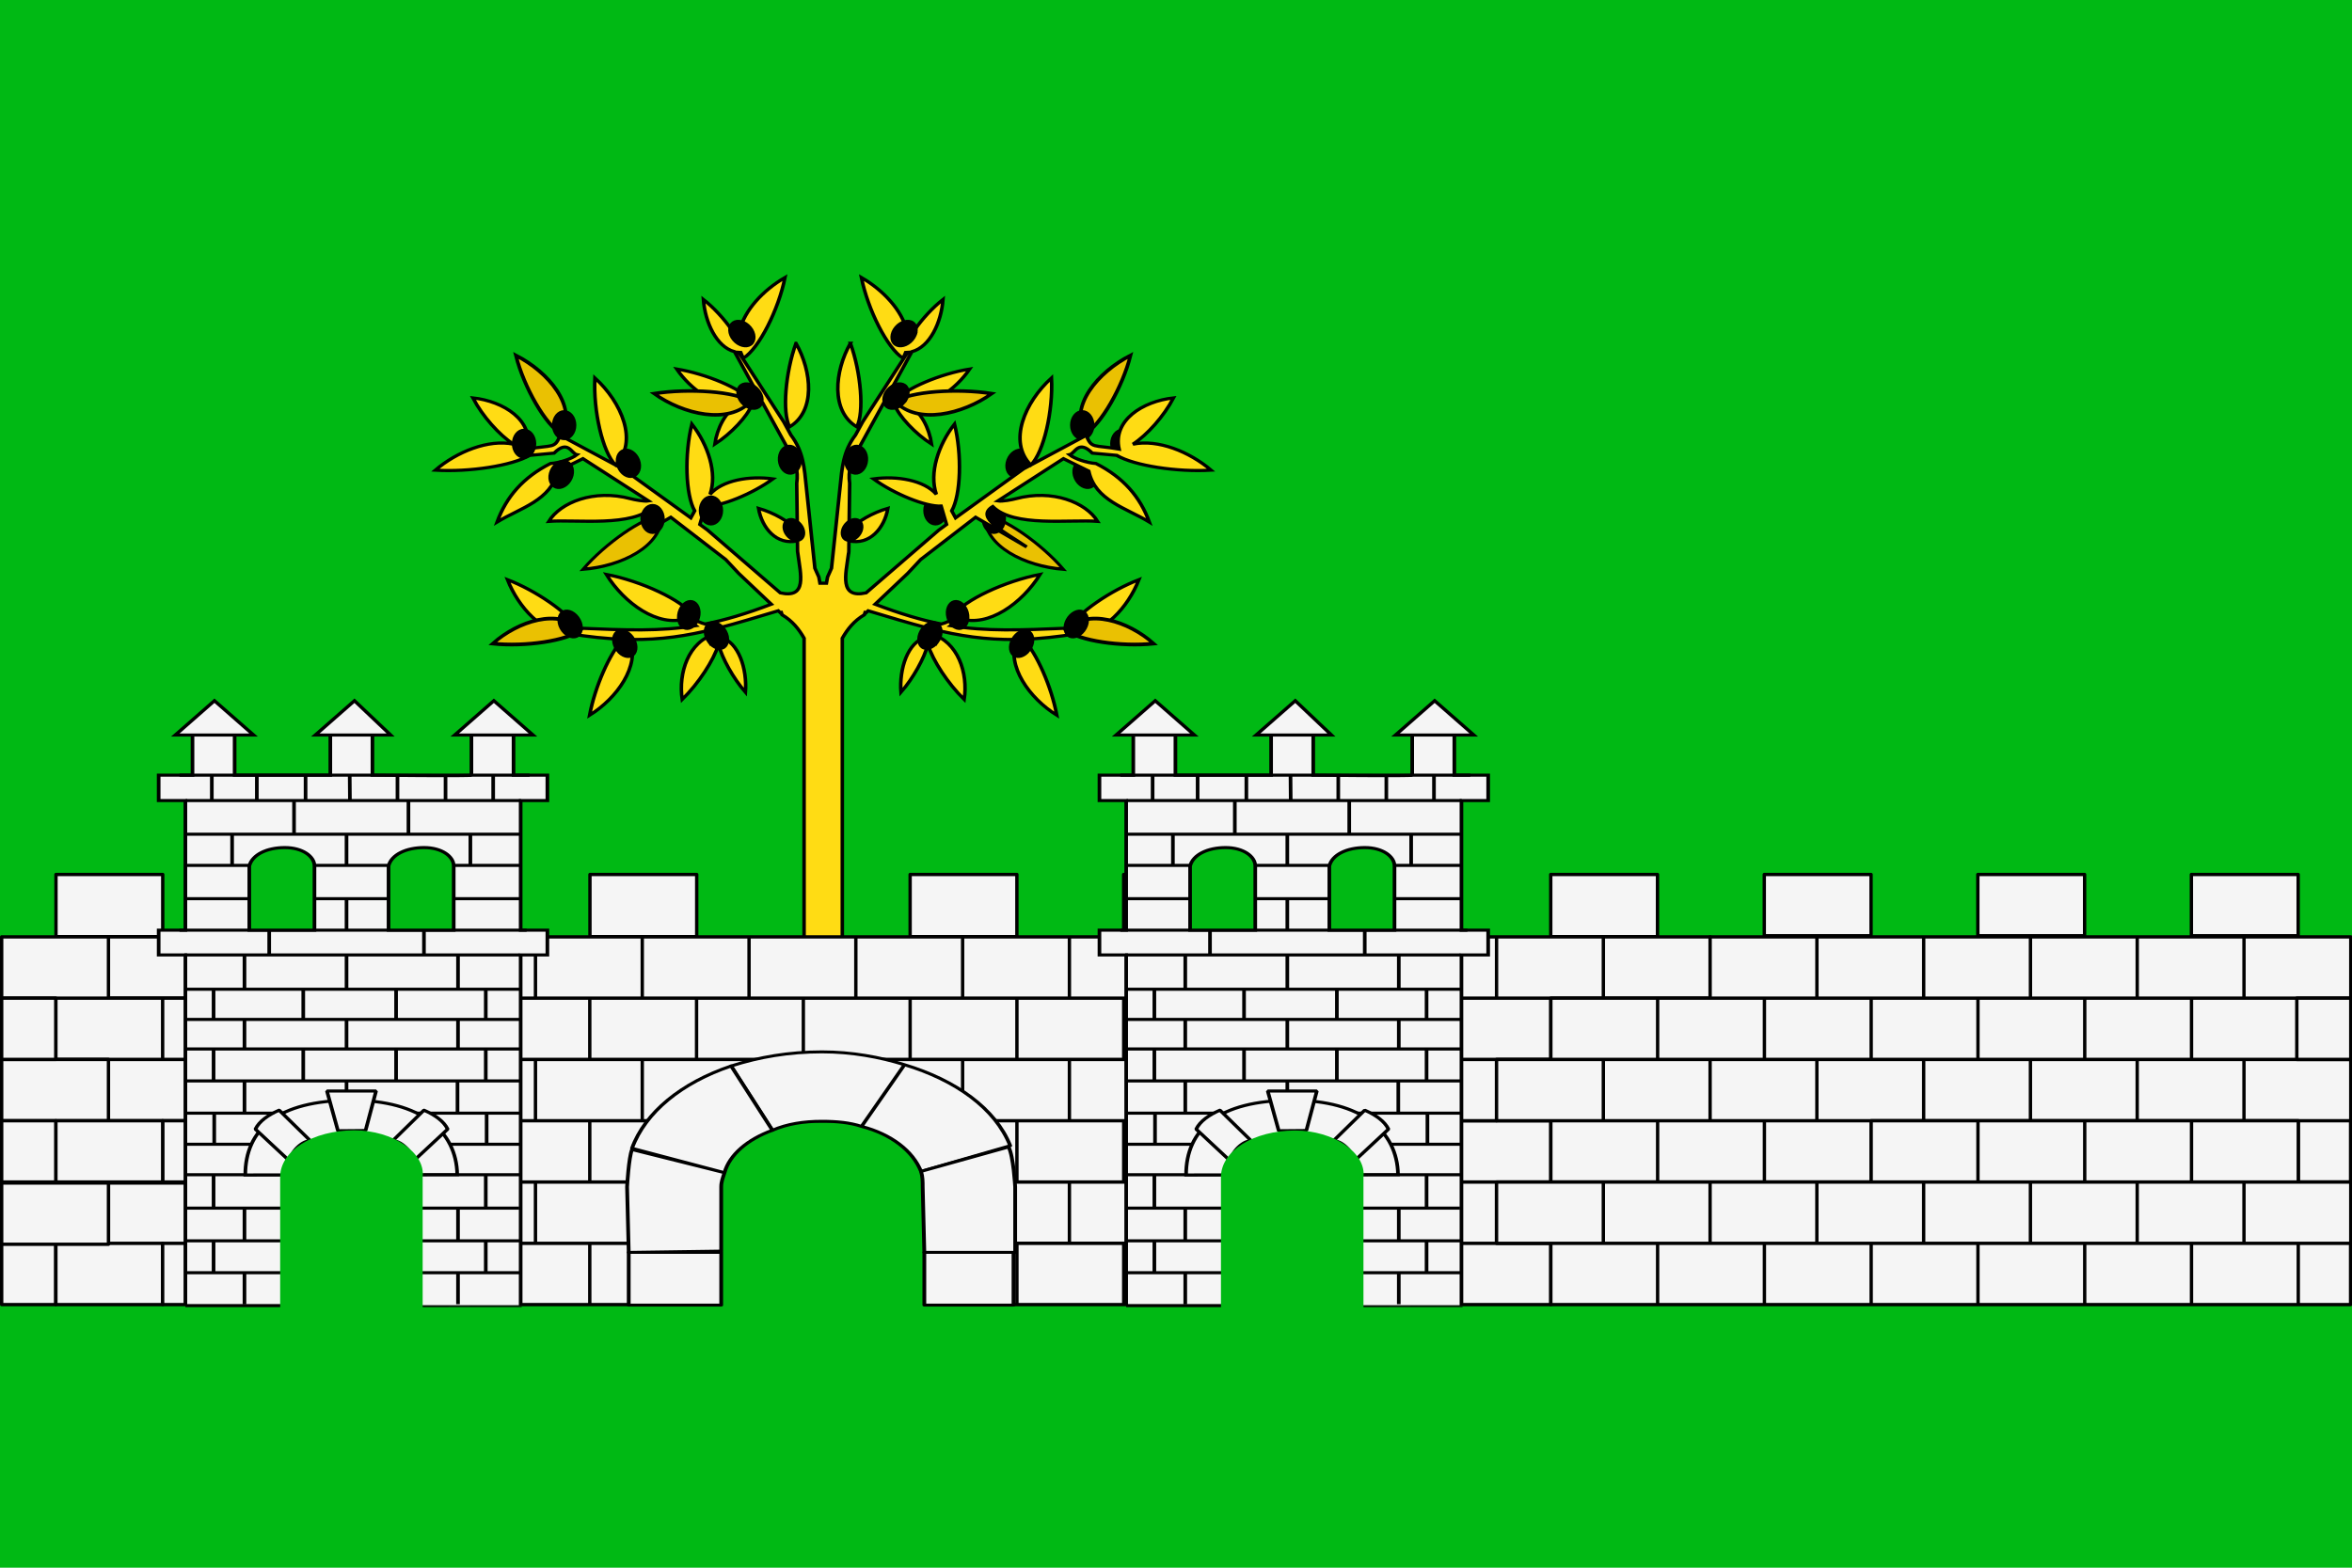 <svg xmlns="http://www.w3.org/2000/svg" width="750" height="500" viewBox="0 0 211.667 141.111"><path style="fill:#00b914;fill-opacity:1;stroke:none;stroke-width:.301;stroke-miterlimit:4;stroke-dasharray:none;stroke-dashoffset:0;stroke-opacity:.454" d="M0 68.889h211.667V210H0z" transform="translate(0 -68.889)"/><g style="display:inline;fill:#eac102;fill-opacity:1;stroke:#000;stroke-width:.347;stroke-miterlimit:4;stroke-dasharray:none;stroke-opacity:1"><g style="stroke-width:.346"><g style="stroke-width:.346"><path style="display:inline;fill:#eac102;fill-opacity:1;stroke:#000;stroke-width:.396px;stroke-linecap:butt;stroke-linejoin:miter;stroke-miterlimit:4;stroke-dasharray:none;stroke-opacity:1" d="M14.412 365.27c.645-3.459 6.244-4.969 10.983-4.636-3.353 2.476-8.586 4.73-10.983 4.635zM-2.293 367.003c-2.546 2.831.135 7.072 3.805 9.511-.24-3.66-2.012-8.224-3.805-9.51z" transform="matrix(.591 -.368 .508 .659 -96.468 -196.325)"/></g><path d="M-18.27 358.663c0 .821-.595 1.487-1.329 1.487-.733 0-1.328-.666-1.328-1.487 0-.821.595-1.487 1.328-1.487.734 0 1.328.666 1.328 1.487zM-25.576 357.711c0 .821-.594 1.487-1.328 1.487-.733 0-1.328-.666-1.328-1.487 0-.821.595-1.487 1.328-1.487.734 0 1.328.666 1.328 1.487zM-15.314 352.758c-.325.779-1.152 1.257-1.847 1.069-.695-.188-.996-.972-.671-1.75.324-.78 1.15-1.258 1.846-1.07.696.19.996.973.672 1.751zM-6.926 353.273c.374.764.125 1.56-.558 1.776-.682.218-1.538-.225-1.913-.989-.374-.764-.125-1.56.557-1.776.683-.218 1.54.225 1.914.989zM-2.185 350.217c0 .82-.594 1.487-1.328 1.487-.733 0-1.328-.666-1.328-1.487 0-.822.595-1.487 1.328-1.487.734 0 1.328.665 1.328 1.487zM-7.202 348.135c0 .821-.595 1.487-1.329 1.487-.733 0-1.328-.666-1.328-1.487 0-.822.595-1.487 1.328-1.487.734 0 1.329.665 1.329 1.487z" style="display:inline;fill:#000;fill-opacity:1;stroke:#000;stroke-width:.396;stroke-miterlimit:4;stroke-dasharray:none;stroke-opacity:1" transform="matrix(.719 0 0 .802 103.53 -240.936)"/></g><g style="stroke-width:.347"><path d="M-27.625 774.875c-2.256-3.544-5.345-7.284-8.438-9.969.515 7.633 3.92 15.792 9.376 17.407l7.562 15.28-2.688 1.032c-2.894-4.032-13.488-8.955-22.28-10.531 4.229 6.828 11.647 12.666 18.343 12-3.634 2.23-6.176 7.7-6.875 13.031 4.84-3.424 9.91-9.357 11.125-13.125l3.313-.563 7.906 15.938c1.842 3.717 2.876 6.472 2.312 10.813l.188 15.687c-2.426-2.91-7.127-5.914-11.688-7.344 1.03 6.59 5.458 12.401 11.719 10.844l.031 3.469.125 1c.768 6.595 2.89 14.893-5.312 12.875l-21.938-20.969-2.281-1.844 1.625-6.125c4.59.261 14.134-4.038 20.375-9.062-7.08-1.095-15.277.443-18.938 5.156 2.24-7.053-.585-16.49-5.468-23.438-2.253 10.16-1.918 23.544.843 28.938l-1.156 2.344-20.468-16.344-2.188-1.281-16.656-9.875c-1.725 4.524-2.074 3.076-9.906 4.562 1.98-9.533-7.09-15.944-16.376-17.062 2.889 6.115 7.917 12.332 12.22 15.437-7.512-1.761-17.067 2.528-23.532 8.657 10.204.692 23.142-1.504 28.313-4.907l.03-.03 7.407-.75c4.24-4.694 5.176.157 6.875.53-1.606 1.38-5.164 2.71-7.969 2.938-8.23 4.602-13.294 11.126-16.062 19.5 7.036-4.706 16.313-7.223 18.219-16.969l7.624-4.156 19.75 14.094c-1.36.236-4.217-.38-5.468-.75-10.979-3.245-21.044 1.232-24.563 7.562 8.44-.699 25.221 2.045 31.563-4.937 5.389 3.618-3.186 8.168-10.219 13.468l15.375-9.906 16.531 14.094 3.907 4.625 9.812 10.281c-7.583 3.191-13.945 5.29-19.938 6.594-1.243-.392-2.5-.819-4.218-2.438.207-.106.42-.222.625-.343-3.136-5.121-15.692-11.582-26.125-13.75 5.423 9.62 15.547 17.75 24.094 14.718l2.843 2.375c-10.687 1.937-20.938 1.504-35.562.813-3.046-5.243-12.63-12.547-21.125-16.156 3.307 9.274 10.644 18.09 18.406 18 .019.003.044-.003.063 0 6.044 1.061 11.39 1.684 16.28 1.875-3.983 4.672-8.421 15.83-10.03 25.312 8.249-5.684 15.184-16.374 12.187-25.25 9.312.144 17.133-1.212 25.563-3.531l.062 1.687c-8.065 2.545-11.163 13.02-9.938 21.844 4.948-5.371 9.414-12.963 10.938-18.312 1.062 4.55 4.443 11.29 8.094 15.906.54-7.69-1.95-16.692-7.594-18.438.05-.503.072-.987.031-1.406-.077.014-.142.048-.218.063l-.157-1.688c5.456-1.549 11.212-3.498 17.813-5.687l.781.812v-.719l.375 1.25c3.103 2.017 5.058 4.776 6.625 7.813V977.7h11.5v-99.856c1.567-3.037 3.522-5.796 6.625-7.813l.375-1.25v.72l.781-.813c6.601 2.19 12.357 4.138 17.813 5.687l-.157 1.688c-.076-.015-.14-.05-.218-.063-.041.419-.019.903.031 1.406-5.643 1.746-8.133 10.748-7.594 18.438 3.651-4.616 7.032-11.357 8.094-15.906 1.524 5.35 5.99 12.94 10.938 18.312 1.225-8.823-1.873-19.3-9.938-21.844l.063-1.687c8.429 2.32 16.25 3.675 25.562 3.531-2.997 8.876 3.938 19.566 12.188 25.25-1.61-9.482-6.048-20.64-10.032-25.312 4.891-.191 10.237-.814 16.282-1.875.018-.003.043.003.062 0 7.762.09 15.1-8.726 18.406-18-8.495 3.609-18.079 10.913-21.125 16.156-14.624.691-24.875 1.124-35.562-.813l2.843-2.375c8.547 3.032 18.67-5.098 24.094-14.718-10.433 2.168-22.99 8.629-26.125 13.75.205.12.418.237.625.343-1.718 1.62-2.975 2.046-4.218 2.438-5.993-1.304-12.355-3.403-19.938-6.594l9.813-10.281 3.906-4.625L45.875 837.5l15.375 9.906c-7.033-5.3-15.608-9.85-10.219-13.468 6.342 6.982 23.123 4.238 31.563 4.937-3.52-6.33-13.584-10.807-24.563-7.563-1.251.37-4.108.987-5.468.75l19.75-14.093 7.624 4.156c1.906 9.746 11.183 12.263 18.22 16.969-2.769-8.374-7.833-14.898-16.063-19.5-2.805-.227-6.363-1.557-7.969-2.938 1.699-.373 2.634-5.224 6.875-.531l7.406.75.031.031c5.171 3.403 18.109 5.599 28.313 4.906-6.465-6.128-16.02-10.417-23.531-8.656 4.302-3.105 9.33-9.322 12.219-15.437-9.286 1.118-18.356 7.53-16.376 17.062-7.832-1.486-8.181-.038-9.906-4.562L62.5 820.094l-2.188 1.281-20.468 16.344-1.157-2.344c2.762-5.394 3.097-18.778.844-28.938-4.883 6.948-7.708 16.385-5.468 23.438-3.66-4.713-11.858-6.251-18.938-5.156 6.241 5.024 15.786 9.323 20.375 9.062l1.625 6.125-2.281 1.844-21.938 20.969c-8.201 2.018-6.08-6.28-5.312-12.875.06-.01.125-1 .125-1l.031-3.469c6.26 1.557 10.688-4.254 11.719-10.844-4.56 1.43-9.262 4.434-11.688 7.344l.188-15.688c-.564-4.34.47-7.095 2.312-10.812l7.906-15.938L21.5 800c1.214 3.768 6.285 9.701 11.125 13.125-.699-5.33-3.241-10.8-6.875-13.031 6.696.666 14.114-5.172 18.344-12-8.793 1.576-19.387 6.499-22.282 10.531l-2.687-1.031 7.563-15.282c5.455-1.614 8.86-9.773 9.375-17.406-3.093 2.685-6.182 6.425-8.438 9.969 1.135 4.488-2.586-4.738-2.469.5-1.38-6.815-7.134-13.62-13.656-17.781 1.936 10.715 7.823 23.635 12.5 26.875.327-.61.596-1.245.813-1.875.205-.004.393-.01.593-.031l-13.531 23.156-2.156 4.375c-3.8 5.552-4.041 11.032-4.656 17.531L2.5 854.5l-1.188 2.938L.97 859.5H-.97l-.344-2.063L-2.5 854.5l-2.563-26.875c-.615-6.5-.857-11.979-4.656-17.531l-2.156-4.375-13.531-23.157c.2.021.388.027.593.032.217.63.486 1.264.813 1.875 4.677-3.24 10.564-16.16 12.5-26.875-6.522 4.162-12.276 10.966-13.656 17.78.198 1.984-1.672 3.868-2.469-.5zM62.5 820.094c3.905-4.235 6.738-18.15 6.219-29.032-8.05 8.095-13.157 21.27-6.219 29.032zm-125 0c6.938-7.761 1.832-20.937-6.219-29.032-.52 10.883 2.314 24.797 6.219 29.032zm37.031-41.719c0 .104-.002.208 0 .313-.037-.081-.086-.17-.125-.25zm50.938 0 .125.063c-.039.08-.088.169-.125.25.002-.105 0-.209 0-.313zM-8.188 779.5c-3.167 9.688-4.198 23.021-1.937 27.875 7.846-5.176 6.758-18.442 1.938-27.875zm16.376 0c-4.821 9.433-5.909 22.7 1.937 27.875 2.261-4.854 1.23-18.187-1.938-27.875z" style="display:inline;fill:#ffdc14;fill-opacity:1;stroke:#000;stroke-width:1.06px;stroke-linecap:butt;stroke-linejoin:miter;stroke-miterlimit:4;stroke-dasharray:none;stroke-opacity:1" transform="matrix(.299 0 0 .27 74.083 -179.568)"/><g style="display:inline;fill:#eac102;fill-opacity:1;stroke:#000;stroke-width:.346;stroke-miterlimit:4;stroke-dasharray:none;stroke-opacity:1"><g style="stroke-width:.346"><path d="M14.412 365.27c.645-3.459 6.244-4.969 10.983-4.636-3.353 2.476-8.586 4.73-10.983 4.635zM-2.293 367.003c-2.546 2.831.135 7.072 3.805 9.511-.24-3.66-2.012-8.224-3.805-9.51z" style="display:inline;fill:#eac102;fill-opacity:1;stroke:#000;stroke-width:.396px;stroke-linecap:butt;stroke-linejoin:miter;stroke-miterlimit:4;stroke-dasharray:none;stroke-opacity:1" transform="matrix(-.591 -.368 -.508 .659 244.635 -196.325)"/></g><path style="display:inline;fill:#000;fill-opacity:1;stroke:#000;stroke-width:.396;stroke-miterlimit:4;stroke-dasharray:none;stroke-opacity:1" d="M-18.27 358.663c0 .821-.595 1.487-1.329 1.487-.733 0-1.328-.666-1.328-1.487 0-.821.595-1.487 1.328-1.487.734 0 1.328.666 1.328 1.487zM-25.576 357.711c0 .821-.594 1.487-1.328 1.487-.733 0-1.328-.666-1.328-1.487 0-.821.595-1.487 1.328-1.487.734 0 1.328.666 1.328 1.487zM-15.314 352.758c-.325.779-1.152 1.257-1.847 1.069-.695-.188-.996-.972-.671-1.75.324-.78 1.15-1.258 1.846-1.07.696.19.996.973.672 1.751zM-6.926 353.273c.374.764.125 1.56-.558 1.776-.682.218-1.538-.225-1.913-.989-.374-.764-.125-1.56.557-1.776.683-.218 1.54.225 1.914.989zM-2.185 350.217c0 .82-.594 1.487-1.328 1.487-.733 0-1.328-.666-1.328-1.487 0-.822.595-1.487 1.328-1.487.734 0 1.328.665 1.328 1.487zM-7.202 348.135c0 .821-.595 1.487-1.329 1.487-.733 0-1.328-.666-1.328-1.487 0-.822.595-1.487 1.328-1.487.734 0 1.329.665 1.329 1.487z" transform="matrix(-.719 0 0 .802 44.637 -240.935)"/></g><path d="M68.804 342.042c-2.818 2.627-8.451 1.456-12.155-.89 4.412-.62 10.233-.236 12.155.89z" style="display:inline;fill:#eac102;fill-opacity:1;stroke:#000;stroke-width:.397px;stroke-linecap:butt;stroke-linejoin:miter;stroke-miterlimit:4;stroke-dasharray:none;stroke-opacity:1" transform="matrix(.716 0 0 .802 18.304 -238.176)"/><path style="display:inline;fill:#000;fill-opacity:1;stroke:#000;stroke-width:.397;stroke-miterlimit:4;stroke-dasharray:none;stroke-opacity:1" d="M67.662 342.093c.615.649 1.577.88 2.15.516.573-.363.539-1.184-.076-1.833-.615-.65-1.577-.88-2.15-.517-.572.364-.538 1.185.076 1.834zM72.402 348.647c.07.819.712 1.45 1.435 1.409.723-.042 1.252-.74 1.183-1.558-.07-.82-.712-1.45-1.435-1.41-.723.042-1.253.74-1.183 1.559zM73.38 357.01c.498.549 1.276.744 1.74.437.463-.308.435-1.002-.062-1.55-.498-.55-1.276-.745-1.74-.437-.463.308-.435 1.002.062 1.55zM66.646 335.074c.614.649 1.577.88 2.15.516.572-.363.538-1.184-.077-1.833s-1.577-.88-2.15-.516c-.572.363-.538 1.184.077 1.833z" transform="matrix(.716 0 0 .802 18.304 -238.176)"/><path d="M86.948 342.042c2.818 2.627 8.45 1.456 12.154-.89-4.411-.62-10.232-.236-12.154.89z" style="display:inline;fill:#eac102;fill-opacity:1;stroke:#000;stroke-width:.397px;stroke-linecap:butt;stroke-linejoin:miter;stroke-miterlimit:4;stroke-dasharray:none;stroke-opacity:1" transform="matrix(.716 0 0 .802 18.304 -238.176)"/><path style="display:inline;fill:#000;fill-opacity:1;stroke:#000;stroke-width:.397;stroke-miterlimit:4;stroke-dasharray:none;stroke-opacity:1" d="M88.09 342.093c-.616.649-1.578.88-2.15.516-.573-.363-.539-1.184.076-1.833.614-.65 1.577-.88 2.15-.517.572.364.538 1.185-.077 1.834zM83.35 348.647c-.07.819-.712 1.45-1.435 1.409-.723-.042-1.253-.74-1.183-1.558.07-.82.712-1.45 1.435-1.41.723.042 1.252.74 1.183 1.559zM82.371 357.01c-.497.549-1.276.744-1.739.437-.463-.308-.435-1.002.062-1.55.497-.55 1.276-.745 1.739-.437.463.308.435 1.002-.062 1.55zM89.106 335.074c-.615.649-1.577.88-2.15.516-.572-.363-.538-1.184.076-1.833.615-.649 1.578-.88 2.15-.516.573.363.539 1.184-.076 1.833z" transform="matrix(.716 0 0 .802 18.304 -238.176)"/><g style="stroke-width:.365"><path style="display:inline;fill:#eac102;fill-opacity:1;stroke:#000;stroke-width:.418px;stroke-linecap:butt;stroke-linejoin:miter;stroke-miterlimit:4;stroke-dasharray:none;stroke-opacity:1" d="M44.136 369.122c-3.071-2.47-8.686-.999-12.25 1.541 4.523.382 10.393-.315 12.25-1.541z" transform="matrix(.647 0 0 .802 23.709 -239.34)"/><path d="M61.951 370.444c.63.677 1.615.919 2.201.539.586-.38.551-1.237-.078-1.914-.63-.678-1.615-.92-2.2-.54-.587.38-.552 1.237.077 1.915zM57.743 367.485c-.113.814.432 1.459 1.216 1.44.784-.017 1.512-.692 1.625-1.506.113-.813-.431-1.458-1.216-1.44-.784.018-1.512.693-1.625 1.506zM49.196 371.352c.63.678 1.615.919 2.201.54.587-.38.552-1.238-.078-1.915-.629-.678-1.614-.92-2.2-.54-.587.38-.552 1.237.078 1.915zM41.598 369.151c.63.678 1.615.92 2.201.54.586-.38.551-1.238-.078-1.915-.63-.678-1.615-.92-2.2-.54-.587.38-.552 1.238.077 1.915z" style="display:inline;fill:#000;fill-opacity:1;stroke:#000;stroke-width:.418;stroke-miterlimit:4;stroke-dasharray:none;stroke-opacity:1" transform="matrix(.647 0 0 .802 23.709 -239.34)"/></g><g style="display:inline;fill:#eac102;fill-opacity:1;stroke:#000;stroke-width:.365;stroke-miterlimit:4;stroke-dasharray:none;stroke-opacity:1"><path style="display:inline;fill:#eac102;fill-opacity:1;stroke:#000;stroke-width:.418px;stroke-linecap:butt;stroke-linejoin:miter;stroke-miterlimit:4;stroke-dasharray:none;stroke-opacity:1" d="M44.136 369.122c-3.071-2.47-8.686-.999-12.25 1.541 4.523.382 10.393-.315 12.25-1.541z" transform="matrix(-.647 0 0 .802 124.458 -239.34)"/><path d="M61.951 370.444c.63.677 1.615.919 2.201.539.586-.38.551-1.237-.078-1.914-.63-.678-1.615-.92-2.2-.54-.587.38-.552 1.237.077 1.915zM57.743 367.485c-.113.814.432 1.459 1.216 1.44.784-.017 1.512-.692 1.625-1.506.113-.813-.431-1.458-1.216-1.44-.784.018-1.512.693-1.625 1.506zM49.196 371.352c.63.678 1.615.919 2.201.54.587-.38.552-1.238-.078-1.915-.629-.678-1.614-.92-2.2-.54-.587.38-.552 1.237.078 1.915zM41.598 369.151c.63.678 1.615.92 2.201.54.586-.38.551-1.238-.078-1.915-.63-.678-1.615-.92-2.2-.54-.587.38-.552 1.238.077 1.915z" style="display:inline;fill:#000;fill-opacity:1;stroke:#000;stroke-width:.418;stroke-miterlimit:4;stroke-dasharray:none;stroke-opacity:1" transform="matrix(-.647 0 0 .802 124.458 -239.34)"/></g></g></g><g style="stroke-width:.997;fill:#f5f5f5"><path d="M119.63 186.32v-5.517h9.552v5.516zM129.182 186.32v-5.517h9.552v5.516zM124.325 180.802v-5.516h9.552v5.516zM129.182 175.285v-5.516h9.553v5.516zM5.008 153.195v-5.592h9.55v5.592zM24.11 153.195v-5.592h9.551v5.592zM52.776 153.195v-5.592h9.55v5.592zM81.418 153.195v-5.592h9.55v5.592zM100.52 153.195v-5.592h9.551v5.592zM119.623 153.195v-5.592h9.55v5.592zM138.726 153.195v-5.592h9.55v5.592zM9.692 158.734v-5.516h9.552v5.516z" style="font-size:11px;letter-spacing:0;word-spacing:0;fill:#f5f5f5;fill-opacity:1;fill-rule:nonzero;stroke:#000;stroke-width:.3;stroke-linecap:butt;stroke-linejoin:round;stroke-miterlimit:4;stroke-dasharray:none;stroke-opacity:1" transform="matrix(1.006 0 0 1 0 -68.889)"/><path style="font-size:11px;letter-spacing:0;word-spacing:0;fill:#f5f5f5;fill-opacity:1;fill-rule:nonzero;stroke:#000;stroke-width:.3;stroke-linecap:butt;stroke-linejoin:round;stroke-miterlimit:4;stroke-dasharray:none;stroke-opacity:1" d="M.15 158.734v-5.516h9.553v5.516zM28.797 158.734v-5.516h9.552v5.516zM19.245 158.734v-5.516h9.552v5.516zM47.903 158.734v-5.516h9.552v5.516zM38.35 158.734v-5.516h9.552v5.516zM67.009 158.734v-5.516h9.552v5.516zM57.456 158.734v-5.516h9.552v5.516zM86.114 158.734v-5.516h9.553v5.516zM76.562 158.734v-5.516h9.552v5.516zM105.22 158.734v-5.516h9.552v5.516zM95.667 158.734v-5.516h9.552v5.516zM124.326 158.734v-5.516h9.552v5.516zM114.773 158.734v-5.516h9.552v5.516zM143.432 158.734v-5.516h9.552v5.516zM133.879 158.734v-5.516h9.552v5.516zM14.55 164.251v-5.516H24.1v5.516zM4.996 164.251v-5.516h9.552v5.516zM33.655 164.251v-5.516h9.552v5.516zM24.102 164.251v-5.516h9.552v5.516zM52.76 164.251v-5.516h9.553v5.516zM43.208 164.251v-5.516h9.552v5.516zM71.866 164.251v-5.516h9.552v5.516zM62.313 164.251v-5.516h9.552v5.516zM90.972 164.251v-5.516h9.552v5.516zM81.419 164.251v-5.516h9.552v5.516zM110.078 164.251v-5.516h9.552v5.516zM100.525 164.251v-5.516h9.552v5.516zM129.183 164.251v-5.516h9.552v5.516zM119.63 164.251v-5.516h9.552v5.516zM9.692 169.768v-5.516h9.552v5.516zM28.797 169.768v-5.516h9.552v5.516zM19.245 169.768v-5.516h9.552v5.516zM47.903 169.768v-5.516h9.552v5.516zM38.35 169.768v-5.516h9.552v5.516zM67.009 169.768v-5.516h9.552v5.516zM57.456 169.768v-5.516h9.552v5.516zM86.114 169.768v-5.516h9.553v5.516zM76.562 169.768v-5.516h9.552v5.516zM105.22 169.768v-5.516h9.552v5.516zM95.667 169.768v-5.516h9.552v5.516zM124.326 169.768v-5.516h9.552v5.516zM114.773 169.768v-5.516h9.552v5.516zM33.655 175.285v-5.516h9.552v5.516zM24.102 175.285v-5.516h9.552v5.516zM52.76 175.285v-5.516h9.553v5.516zM43.208 175.285v-5.516h9.552v5.516zM90.972 175.285v-5.516h9.552v5.516zM84.644 175.285v-5.516h6.327v5.516zM110.078 175.285v-5.516h9.552v5.516zM100.525 175.285v-5.516h9.552v5.516zM119.63 175.285v-5.516h9.552v5.516zM28.797 180.802v-5.516h9.552v5.516zM47.903 180.802v-5.516h9.552v5.516zM38.35 180.802v-5.516h9.552v5.516zM86.114 180.802v-5.516h9.553v5.516zM105.22 180.802v-5.516h9.552v5.516zM95.667 180.802v-5.516h9.552v5.516zM114.773 180.802v-5.516h9.552v5.516zM33.655 186.32v-5.517h9.552v5.516zM52.76 186.32v-5.517h9.553v5.516zM43.208 186.32v-5.517h9.552v5.516z" transform="matrix(1.006 0 0 1 0 -68.889)"/><path style="font-size:11px;letter-spacing:0;word-spacing:0;fill:#f5f5f5;fill-opacity:1;fill-rule:nonzero;stroke:#000;stroke-width:.3;stroke-linecap:butt;stroke-linejoin:round;stroke-miterlimit:4;stroke-dasharray:none;stroke-opacity:1" d="M.15 186.32v-5.517h4.838v5.516z" transform="matrix(1.006 0 0 1 0 -68.889)"/><path style="font-size:11px;letter-spacing:0;word-spacing:0;fill:#f5f5f5;fill-opacity:1;fill-rule:nonzero;stroke:#000;stroke-width:.3;stroke-linecap:butt;stroke-linejoin:round;stroke-miterlimit:4;stroke-dasharray:none;stroke-opacity:1" d="M90.972 186.32v-5.517h9.552v5.516zM84.996 186.32v-5.517h5.975v5.516zM110.078 186.32v-5.517h9.552v5.516zM100.525 186.32v-5.517h9.552v5.516zM24.103 186.32v-5.517h9.552v5.516z" transform="matrix(1.006 0 0 1 0 -68.889)"/><path d="M19.255 180.888v-5.516h9.552v5.516zM14.55 175.285v-5.516h9.552v5.516zM9.703 180.888v-5.516h9.552v5.516zM205.599 175.285v-5.516h4.68v5.516zM138.735 164.251v-5.516h9.552v5.516zM162.536 158.734v-5.516h9.552v5.516zM152.984 158.734v-5.516h9.552v5.516zM148.287 164.251v-5.516h9.552v5.516zM172.088 158.734v-5.516h9.552v5.516zM181.64 158.734v-5.516h9.552v5.516zM191.192 158.734v-5.516h9.552v5.516zM200.744 158.734v-5.516h9.552v5.516zM176.944 164.251v-5.516h9.552v5.516zM167.391 164.251v-5.516h9.553v5.516zM157.84 164.251v-5.516h9.551v5.516zM186.496 164.251v-5.516h9.552v5.516zM133.878 169.768v-5.516h9.552v5.516zM143.43 169.768v-5.516h9.552v5.516zM152.982 169.768v-5.516h9.552v5.516zM162.534 169.768v-5.516h9.552v5.516zM172.086 169.768v-5.516h9.552v5.516zM181.638 169.768v-5.516h9.552v5.516zM196.048 164.251v-5.516h9.552v5.516zM191.19 169.768v-5.516h9.552v5.516zM200.742 169.768v-5.516h9.552v5.516zM138.735 175.285v-5.516h9.552v5.516zM148.287 175.285v-5.516h9.552v5.516zM157.839 175.285v-5.516h9.552v5.516z" style="font-size:11px;letter-spacing:0;word-spacing:0;fill:#f5f5f5;fill-opacity:1;fill-rule:nonzero;stroke:#000;stroke-width:.3;stroke-linecap:butt;stroke-linejoin:round;stroke-miterlimit:4;stroke-dasharray:none;stroke-opacity:1" transform="matrix(1.006 0 0 1 0 -68.889)"/><path d="M167.39 175.285v-5.516h9.553v5.516zM176.943 175.285v-5.516h9.552v5.516zM186.495 175.285v-5.516h9.552v5.516zM181.637 180.802v-5.516h9.553v5.516zM133.877 180.802v-5.516h9.552v5.516zM143.43 180.802v-5.516h9.551v5.516zM152.981 180.802v-5.516h9.552v5.516zM162.533 180.802v-5.516h9.552v5.516zM172.085 180.802v-5.516h9.552v5.516zM138.734 186.32v-5.517h9.552v5.516zM148.286 186.32v-5.517h9.552v5.516zM157.838 186.32v-5.517h9.552v5.516zM167.39 186.32v-5.517h9.552v5.516zM176.942 186.32v-5.517h9.552v5.516zM196.047 175.285v-5.516h9.552v5.516zM200.742 180.802v-5.516h9.552v5.516zM191.19 180.802v-5.516h9.552v5.516zM186.494 186.32v-5.517h9.552v5.516zM196.046 186.32v-5.517h9.552v5.516zM.15 169.768v-5.516h9.553v5.516zM205.467 164.252v-5.516h4.827v5.516zM205.598 186.32v-5.517h4.68v5.516zM157.828 153.12v-5.517h9.552v5.516zM4.999 186.32v-5.517h9.552v5.516z" style="font-size:11px;letter-spacing:0;word-spacing:0;fill:#f5f5f5;fill-opacity:1;fill-rule:nonzero;stroke:#000;stroke-width:.3;stroke-linecap:butt;stroke-linejoin:round;stroke-miterlimit:4;stroke-dasharray:none;stroke-opacity:1" transform="matrix(1.006 0 0 1 0 -68.889)"/><path d="M14.55 186.32v-5.517h9.553v5.516zM.15 180.888v-5.516h9.553v5.516zM196.036 153.12v-5.517h9.552v5.516zM4.998 175.285v-5.516h9.552v5.516zM176.932 153.12v-5.517h9.552v5.516z" style="font-size:11px;letter-spacing:0;word-spacing:0;fill:#f5f5f5;fill-opacity:1;fill-rule:nonzero;stroke:#000;stroke-width:.3;stroke-linecap:butt;stroke-linejoin:round;stroke-miterlimit:4;stroke-dasharray:none;stroke-opacity:1" transform="matrix(1.006 0 0 1 0 -68.889)"/><path style="font-size:11px;letter-spacing:0;word-spacing:0;fill:#f5f5f5;fill-opacity:1;fill-rule:nonzero;stroke:#000;stroke-width:.3;stroke-linecap:butt;stroke-linejoin:round;stroke-miterlimit:4;stroke-dasharray:none;stroke-opacity:1" d="M.15 175.285v-5.516h4.838v5.516zM.15 164.251v-5.516h4.838v5.516z" transform="matrix(1.006 0 0 1 0 -68.889)"/></g><g style="fill:#f5f5f5"><g style="fill:#f5f5f5;fill-opacity:1;stroke:#000;stroke-width:.717;stroke-miterlimit:4;stroke-dasharray:none;stroke-opacity:1"><g style="fill:#f5f5f5;fill-opacity:1;stroke:#000;stroke-width:1.54;stroke-miterlimit:4;stroke-dasharray:none;stroke-opacity:1"><path style="font-weight:700;font-size:6.284px;letter-spacing:-.001;word-spacing:.002;fill:#f5f5f5;fill-opacity:1;fill-rule:evenodd;stroke:#000;stroke-width:1.54;stroke-linecap:butt;stroke-linejoin:miter;stroke-miterlimit:4;stroke-dasharray:none;stroke-opacity:1" d="M34.365 314.695V139.347H23.076v-12.39h11.289v-64.81H23.076V49.44h14.296V26.067h17.801V49.44H95.6V26.067h17.802V49.44s42.22.54 41.812 0V26.067h17.8V49.44h14.296v12.708h-11.288v64.809h11.288v12.39h-11.288v175.348c-.02.075-141.657 0-141.657 0z" transform="matrix(.213 0 0 .18 94.03 60.874)"/><path style="font-weight:700;font-size:6.284px;letter-spacing:-.001;word-spacing:.002;fill:#f5f5f5;fill-opacity:1;stroke:#000;stroke-width:1.54;stroke-linecap:butt;stroke-linejoin:miter;stroke-miterlimit:4;stroke-dasharray:none;stroke-opacity:1" d="M175.795 156.503H34.204M175.6 139.35H33.922m141.873 47.017H34.008m141.787 32.087H34.008M175.6 249.269H34.4m141.395 33.04H34.4m24.933-142.96v16.94m43.117-16.94v16.94m47.101-16.94v16.94m-103.277.214v15.25m37.893-15.25v15.25m39.221-15.25v15.25m37.894-15.25v15.25m-101.95-.318v15.249m43.118-15.25v15.25m47.101-15.25v15.25m-103.277-.318v16.202m37.893-16.202v16.202m39.221-16.202v16.202m37.894-16.202v16.202m-58.832 0v15.25m-56.176 31.451v16.202m115.008-16.202v16.202m-101.95.636v16.202m90.219-16.202v16.202m-103.277 0v16.202m115.008-16.202v16.202m-101.95-.317v15.904m90.219-15.904v15.804M31.886 126.96h146.66m-108.767 0v12.006m65.384-12.006v12.006M34.498 94.553h141.657M34.498 62.145h141.657m-111.6-12.704V61.51m79.727-12.069V61.51m-64.011.635v16.842m48.34-16.842v16.842m-74.503-.318V94.87m48.34-16.202V94.87m52.326-16.202V94.87m-74.503-.318v16.203m48.34-16.203v16.203m-26.162.635v15.886M31.886 49.44h147.899" transform="matrix(.213 0 0 .18 94.03 60.874)"/><path style="font-weight:700;font-size:6.284px;letter-spacing:-.001;word-spacing:.002;fill:#f5f5f5;fill-opacity:1;fill-rule:evenodd;stroke:#000;stroke-width:1.54;stroke-linecap:butt;stroke-linejoin:miter;stroke-miterlimit:4;stroke-dasharray:none;stroke-opacity:1" d="M148.165 29.37h33.062l-16.53-17.144ZM89.273 29.37h31.804l-15.273-17.144ZM30.112 29.37h33.062L46.643 12.226Z" transform="matrix(.213 0 0 .18 94.03 60.874)"/><path style="font-weight:700;font-size:6.284px;letter-spacing:-.001;word-spacing:.002;fill:#f5f5f5;fill-opacity:1;stroke:#000;stroke-width:1.54;stroke-linecap:butt;stroke-linejoin:miter;stroke-miterlimit:4;stroke-dasharray:none;stroke-opacity:1" d="M45.532 49.666v12.708m39.613-12.708v12.708m38.83-12.848v12.707m40.436-12.567v12.708" transform="matrix(.213 0 0 .18 94.03 60.874)"/><path style="fill:#f5f5f5;fill-opacity:1;fill-rule:evenodd;stroke:#000;stroke-width:1.54;stroke-linecap:butt;stroke-linejoin:miter;stroke-miterlimit:4;stroke-dasharray:none;stroke-opacity:1" d="M34.325 111.216h141.66" transform="matrix(.213 0 0 .18 94.03 60.874)"/><path style="font-weight:700;font-size:6.284px;letter-spacing:-.001;word-spacing:.002;fill:#00b914;fill-opacity:1;fill-rule:evenodd;stroke:#000;stroke-width:1.54;stroke-linecap:butt;stroke-linejoin:miter;stroke-miterlimit:4;stroke-dasharray:none;stroke-opacity:1" d="M61.368 126.957V94.87c1.24-5.718 7.482-9.213 15.007-9.213 7.525 0 12.528 4.448 12.528 9.213v32.087zM120.2 126.957V94.87c1.195-5.718 7.481-9.213 15.007-9.213 7.525 0 12.528 4.448 12.528 9.213v32.087z" transform="matrix(.213 0 0 .18 94.03 60.874)"/><path style="fill:#f5f5f5;fill-opacity:1;fill-rule:evenodd;stroke:#000;stroke-width:1.54;stroke-linecap:butt;stroke-linejoin:miter;stroke-miterlimit:4;stroke-dasharray:none;stroke-opacity:1" d="M34.129 202.348h142.248M34.325 298.254h141.66M34.47 265.958h140.928M33.933 171.596h142.248M34.129 234.017h141.856" transform="matrix(.213 0 0 .18 94.03 60.874)"/><path style="font-weight:700;font-size:6.284px;letter-spacing:-.001;word-spacing:.002;fill:#f5f5f5;fill-opacity:1;fill-rule:evenodd;stroke:#000;stroke-width:1.54;stroke-linecap:butt;stroke-linejoin:miter;stroke-miterlimit:4;stroke-dasharray:none;stroke-opacity:1" d="M59.676 249.376c0-22.71 13.613-37.349 44.94-37.349 29.113 0 44.285 15.368 44.604 37.154z" transform="matrix(.213 0 0 .18 94.03 60.874)"/><path style="fill:#f5f5f5;fill-opacity:1;fill-rule:evenodd;stroke:#000;stroke-width:1.54;stroke-linecap:butt;stroke-linejoin:miter;stroke-miterlimit:4;stroke-dasharray:none;stroke-opacity:1" d="M34.31 78.974h141.677" transform="matrix(.213 0 0 .18 94.03 60.874)"/><path style="display:inline;fill:#f5f5f5;fill-opacity:1;fill-rule:evenodd;stroke:#000;stroke-width:1.54;stroke-linecap:butt;stroke-linejoin:miter;stroke-miterlimit:4;stroke-dasharray:none;stroke-opacity:1" d="m103.884 61.722-.088-12.056" transform="matrix(.213 0 0 .18 94.03 60.874)"/><path style="fill:#f5f5f5;fill-opacity:1;stroke:#000;stroke-width:1.54;stroke-linecap:butt;stroke-linejoin:miter;stroke-miterlimit:4;stroke-dasharray:none;stroke-opacity:1" d="M59.337 201.975v16.457M149.337 201.975v16.457" transform="matrix(.213 0 0 .18 94.03 60.874)"/><path style="fill:#f5f5f5;fill-opacity:1;fill-rule:evenodd;stroke:#000;stroke-width:1.54;stroke-linejoin:bevel;stroke-miterlimit:4;stroke-dasharray:none;stroke-opacity:1;enable-background:new" d="M94.175 207.399h20.753l-4.442 19.753-11.661.12zM73.98 216.982l13.451 15.592c-2.757-1.339-9.476 5.623-8.58 10.352l-14.908-16.46c1.67-3.986 5.274-7.02 10.036-9.484zM135.152 216.982 121.7 232.574c2.757-1.339 9.477 5.623 8.58 10.352l14.908-16.46c-1.67-3.986-5.274-7.02-10.036-9.484z" transform="matrix(.213 0 0 .18 94.03 60.874)"/><path style="font-weight:700;font-size:6.284px;letter-spacing:-.001;word-spacing:.002;fill:#00b914;fill-opacity:1;fill-rule:evenodd;stroke:none;stroke-width:1.54;stroke-linecap:butt;stroke-linejoin:miter;stroke-miterlimit:4;stroke-dasharray:none;stroke-opacity:1" d="M74.41 317.522v-67.093c0-13.118 13.812-23.284 31.343-23.284 16.29 0 30.101 11.15 28.862 23.284v67.093z" stroke="none" transform="matrix(.213 0 0 .18 94.03 60.874)"/><path style="fill:#f5f5f5;fill-opacity:1;stroke:#000;stroke-width:1.54;stroke-linecap:butt;stroke-linejoin:miter;stroke-miterlimit:4;stroke-dasharray:none;stroke-opacity:1" d="M46.55 218.056v16.457M161.648 217.928v16.457" transform="matrix(.213 0 0 .18 94.03 60.874)"/></g></g><g style="fill:#f5f5f5;fill-opacity:1;stroke:#000;stroke-width:.717;stroke-miterlimit:4;stroke-dasharray:none;stroke-opacity:1"><g style="fill:#f5f5f5;fill-opacity:1;stroke:#000;stroke-width:1.54;stroke-miterlimit:4;stroke-dasharray:none;stroke-opacity:1"><path style="font-weight:700;font-size:6.284px;letter-spacing:-.001;word-spacing:.002;fill:#f5f5f5;fill-opacity:1;fill-rule:evenodd;stroke:#000;stroke-width:1.54;stroke-linecap:butt;stroke-linejoin:miter;stroke-miterlimit:4;stroke-dasharray:none;stroke-opacity:1" d="M34.365 314.695V139.347H23.076v-12.39h11.289v-64.81H23.076V49.44h14.296V26.067h17.801V49.44H95.6V26.067h17.802V49.44s42.22.54 41.812 0V26.067h17.8V49.44h14.296v12.708h-11.288v64.809h11.288v12.39h-11.288v175.348c-.02.075-141.657 0-141.657 0z" transform="matrix(.213 0 0 .18 9.364 60.874)"/><path style="font-weight:700;font-size:6.284px;letter-spacing:-.001;word-spacing:.002;fill:#f5f5f5;fill-opacity:1;stroke:#000;stroke-width:1.54;stroke-linecap:butt;stroke-linejoin:miter;stroke-miterlimit:4;stroke-dasharray:none;stroke-opacity:1" d="M175.795 156.503H34.204M175.6 139.35H33.922m141.873 47.017H34.008m141.787 32.087H34.008M175.6 249.269H34.4m141.395 33.04H34.4m24.933-142.96v16.94m43.117-16.94v16.94m47.101-16.94v16.94m-103.277.214v15.25m37.893-15.25v15.25m39.221-15.25v15.25m37.894-15.25v15.25m-101.95-.318v15.249m43.118-15.25v15.25m47.101-15.25v15.25m-103.277-.318v16.202m37.893-16.202v16.202m39.221-16.202v16.202m37.894-16.202v16.202m-58.832 0v15.25m-56.176 31.451v16.202m115.008-16.202v16.202m-101.95.636v16.202m90.219-16.202v16.202m-103.277 0v16.202m115.008-16.202v16.202m-101.95-.317v15.904m90.219-15.904v15.804M31.886 126.96h146.66m-108.767 0v12.006m65.384-12.006v12.006M34.498 94.553h141.657M34.498 62.145h141.657m-111.6-12.704V61.51m79.727-12.069V61.51m-64.011.635v16.842m48.34-16.842v16.842m-74.503-.318V94.87m48.34-16.202V94.87m52.326-16.202V94.87m-74.503-.318v16.203m48.34-16.203v16.203m-26.162.635v15.886M31.886 49.44h147.899" transform="matrix(.213 0 0 .18 9.364 60.874)"/><path style="font-weight:700;font-size:6.284px;letter-spacing:-.001;word-spacing:.002;fill:#f5f5f5;fill-opacity:1;fill-rule:evenodd;stroke:#000;stroke-width:1.54;stroke-linecap:butt;stroke-linejoin:miter;stroke-miterlimit:4;stroke-dasharray:none;stroke-opacity:1" d="M148.165 29.37h33.062l-16.53-17.144ZM89.273 29.37h31.804l-15.273-17.144ZM30.112 29.37h33.062L46.643 12.226Z" transform="matrix(.213 0 0 .18 9.364 60.874)"/><path style="font-weight:700;font-size:6.284px;letter-spacing:-.001;word-spacing:.002;fill:#f5f5f5;fill-opacity:1;stroke:#000;stroke-width:1.54;stroke-linecap:butt;stroke-linejoin:miter;stroke-miterlimit:4;stroke-dasharray:none;stroke-opacity:1" d="M45.532 49.666v12.708m39.613-12.708v12.708m38.83-12.848v12.707m40.436-12.567v12.708" transform="matrix(.213 0 0 .18 9.364 60.874)"/><path style="fill:#f5f5f5;fill-opacity:1;fill-rule:evenodd;stroke:#000;stroke-width:1.54;stroke-linecap:butt;stroke-linejoin:miter;stroke-miterlimit:4;stroke-dasharray:none;stroke-opacity:1" d="M34.325 111.216h141.66" transform="matrix(.213 0 0 .18 9.364 60.874)"/><path style="font-weight:700;font-size:6.284px;letter-spacing:-.001;word-spacing:.002;fill:#00b914;fill-opacity:1;fill-rule:evenodd;stroke:#000;stroke-width:1.54;stroke-linecap:butt;stroke-linejoin:miter;stroke-miterlimit:4;stroke-dasharray:none;stroke-opacity:1" d="M61.368 126.957V94.87c1.24-5.718 7.482-9.213 15.007-9.213 7.525 0 12.528 4.448 12.528 9.213v32.087zM120.2 126.957V94.87c1.195-5.718 7.481-9.213 15.007-9.213 7.525 0 12.528 4.448 12.528 9.213v32.087z" transform="matrix(.213 0 0 .18 9.364 60.874)"/><path style="fill:#f5f5f5;fill-opacity:1;fill-rule:evenodd;stroke:#000;stroke-width:1.54;stroke-linecap:butt;stroke-linejoin:miter;stroke-miterlimit:4;stroke-dasharray:none;stroke-opacity:1" d="M34.129 202.348h142.248M34.325 298.254h141.66M34.47 265.958h140.928M33.933 171.596h142.248M34.129 234.017h141.856" transform="matrix(.213 0 0 .18 9.364 60.874)"/><path style="font-weight:700;font-size:6.284px;letter-spacing:-.001;word-spacing:.002;fill:#f5f5f5;fill-opacity:1;fill-rule:evenodd;stroke:#000;stroke-width:1.54;stroke-linecap:butt;stroke-linejoin:miter;stroke-miterlimit:4;stroke-dasharray:none;stroke-opacity:1" d="M59.676 249.376c0-22.71 13.613-37.349 44.94-37.349 29.113 0 44.285 15.368 44.604 37.154z" transform="matrix(.213 0 0 .18 9.364 60.874)"/><path style="fill:#f5f5f5;fill-opacity:1;fill-rule:evenodd;stroke:#000;stroke-width:1.54;stroke-linecap:butt;stroke-linejoin:miter;stroke-miterlimit:4;stroke-dasharray:none;stroke-opacity:1" d="M34.31 78.974h141.677" transform="matrix(.213 0 0 .18 9.364 60.874)"/><path style="display:inline;fill:#f5f5f5;fill-opacity:1;fill-rule:evenodd;stroke:#000;stroke-width:1.54;stroke-linecap:butt;stroke-linejoin:miter;stroke-miterlimit:4;stroke-dasharray:none;stroke-opacity:1" d="m103.884 61.722-.088-12.056" transform="matrix(.213 0 0 .18 9.364 60.874)"/><path style="fill:#f5f5f5;fill-opacity:1;stroke:#000;stroke-width:1.54;stroke-linecap:butt;stroke-linejoin:miter;stroke-miterlimit:4;stroke-dasharray:none;stroke-opacity:1" d="M59.337 201.975v16.457M149.337 201.975v16.457" transform="matrix(.213 0 0 .18 9.364 60.874)"/><path style="fill:#f5f5f5;fill-opacity:1;fill-rule:evenodd;stroke:#000;stroke-width:1.54;stroke-linejoin:bevel;stroke-miterlimit:4;stroke-dasharray:none;stroke-opacity:1;enable-background:new" d="M94.175 207.399h20.753l-4.442 19.753-11.661.12zM73.98 216.982l13.451 15.592c-2.757-1.339-9.476 5.623-8.58 10.352l-14.908-16.46c1.67-3.986 5.274-7.02 10.036-9.484zM135.152 216.982 121.7 232.574c2.757-1.339 9.477 5.623 8.58 10.352l14.908-16.46c-1.67-3.986-5.274-7.02-10.036-9.484z" transform="matrix(.213 0 0 .18 9.364 60.874)"/><path style="font-weight:700;font-size:6.284px;letter-spacing:-.001;word-spacing:.002;fill:#00b914;fill-opacity:1;fill-rule:evenodd;stroke:none;stroke-width:1.54;stroke-linecap:butt;stroke-linejoin:miter;stroke-miterlimit:4;stroke-dasharray:none;stroke-opacity:1" d="M74.41 317.638v-67.242c0-13.147 13.812-23.336 31.343-23.336 16.29 0 30.101 11.175 28.862 23.336v67.242z" stroke="none" transform="matrix(.213 0 0 .18 9.364 60.874)"/><path style="fill:#f5f5f5;fill-opacity:1;stroke:#000;stroke-width:1.54;stroke-linecap:butt;stroke-linejoin:miter;stroke-miterlimit:4;stroke-dasharray:none;stroke-opacity:1" d="M46.55 218.056v16.457M161.648 217.928v16.457" transform="matrix(.213 0 0 .18 9.364 60.874)"/></g></g><g style="fill:#f5f5f5;fill-opacity:1;stroke:#000;stroke-width:1.049;stroke-miterlimit:4;stroke-dasharray:none;stroke-opacity:1"><path d="M563.093 387.483v-18.748h25.61v18.748zM644.95 387.483v-18.748h24.695v18.748zM639.463 301.969c-6.86-2.744-14.634-4.573-22.865-4.573-9.146 0-17.378 1.829-25.152 5.03l11.433 22.865c4.116-2.286 8.689-3.2 13.72-3.2 4.115 0 7.773.456 10.974 1.828zM668.73 330.779l-24.694 9.146c-2.286-7.317-8.231-13.262-16.463-16.006l11.89-21.95c14.176 5.487 25.152 15.548 29.268 28.81z" style="font-size:11px;letter-spacing:0;word-spacing:0;fill:#f5f5f5;fill-opacity:1;fill-rule:nonzero;stroke:#000;stroke-width:1.049;stroke-linecap:butt;stroke-linejoin:round;stroke-miterlimit:4;stroke-dasharray:none;stroke-opacity:1" transform="matrix(.325 0 0 .253 -126.424 19.44)"/><path d="m564.008 331.693 25.61 8.69c1.37-6.403 6.401-11.89 13.26-15.092l-11.432-22.865c-13.719 5.945-23.78 16.463-27.438 29.267zM644.494 345.413c0-1.83 0-3.659-.458-5.488l24.237-8.689c1.372 3.201 1.83 14.177 1.83 14.177v23.322H644.95zM564.008 332.151l25.61 8.232c-.459 1.829-.916 3.2-.916 5.03v22.865l-25.609.457-.457-23.322s.457-10.518 1.372-13.262z" style="font-size:11px;letter-spacing:0;word-spacing:0;fill:#f5f5f5;fill-opacity:1;fill-rule:nonzero;stroke:#000;stroke-width:1.049;stroke-linecap:butt;stroke-linejoin:round;stroke-miterlimit:4;stroke-dasharray:none;stroke-opacity:1" transform="matrix(.325 0 0 .253 -126.424 19.44)"/></g></g></svg>